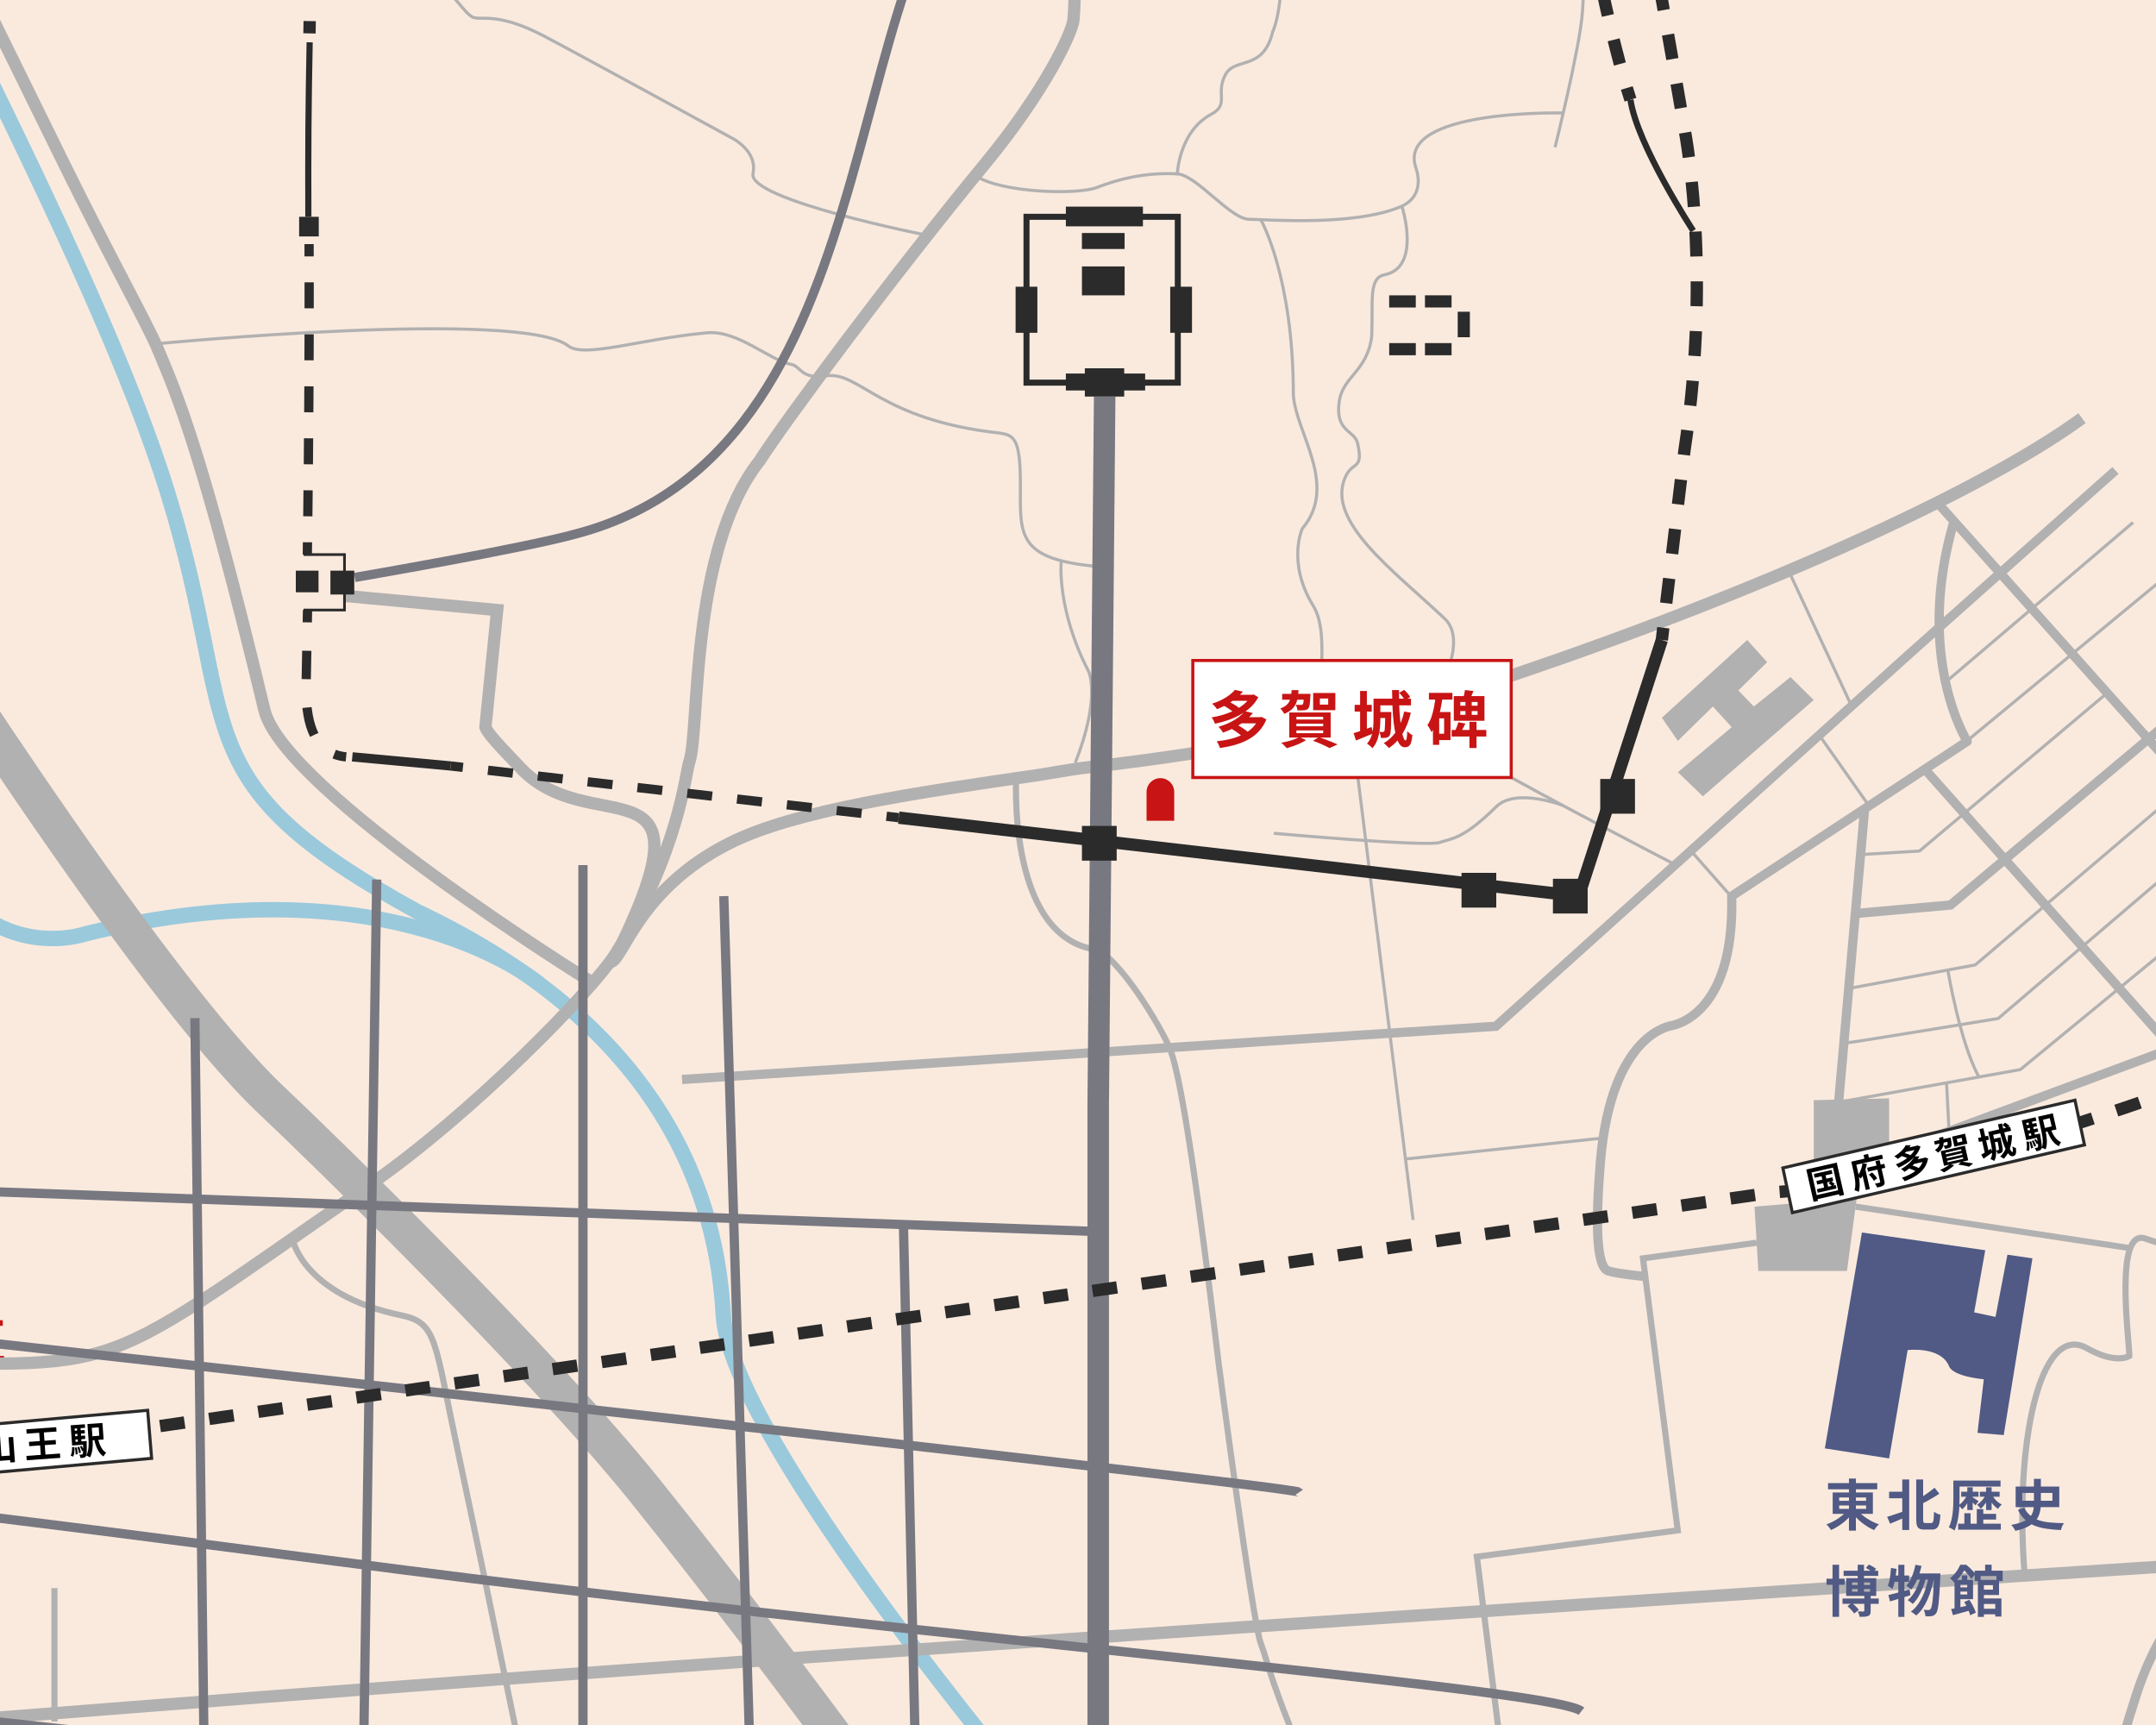 <?xml version="1.0" encoding="UTF-8"?>
<svg id="_レイヤー_2" data-name="レイヤー 2" xmlns="http://www.w3.org/2000/svg" xmlns:xlink="http://www.w3.org/1999/xlink" viewBox="0 0 700 560">
  <defs>
    <style>
      .cls-1, .cls-2, .cls-3, .cls-4, .cls-5, .cls-6, .cls-7, .cls-8, .cls-9, .cls-10, .cls-11, .cls-12, .cls-13, .cls-14, .cls-15, .cls-16, .cls-17, .cls-18, .cls-19, .cls-20, .cls-21, .cls-22 {
        fill: none;
      }

      .cls-1, .cls-2, .cls-3, .cls-5, .cls-6, .cls-8, .cls-9, .cls-10, .cls-11, .cls-12, .cls-13, .cls-14, .cls-15, .cls-16, .cls-17, .cls-18, .cls-19, .cls-20, .cls-21, .cls-22, .cls-23 {
        stroke-miterlimit: 10;
      }

      .cls-1, .cls-2, .cls-5, .cls-6, .cls-9, .cls-12, .cls-14, .cls-15, .cls-17, .cls-21, .cls-22 {
        stroke: #2b2b2b;
      }

      .cls-1, .cls-18 {
        stroke-width: 2px;
      }

      .cls-2 {
        stroke-width: 1.96px;
      }

      .cls-3, .cls-4, .cls-10, .cls-13, .cls-18, .cls-19 {
        stroke: #b2b1b1;
      }

      .cls-4 {
        stroke-linejoin: round;
      }

      .cls-4, .cls-8, .cls-9, .cls-10, .cls-14, .cls-17, .cls-22 {
        stroke-width: 3px;
      }

      .cls-24, .cls-23 {
        fill: #fff;
      }

      .cls-5 {
        stroke-dasharray: 8.12 8.12;
      }

      .cls-5, .cls-6, .cls-12, .cls-13, .cls-15 {
        stroke-width: 4px;
      }

      .cls-25 {
        fill: #b2b1b1;
      }

      .cls-8, .cls-11, .cls-16 {
        stroke: #787881;
      }

      .cls-9 {
        stroke-dasharray: 8.14 8.14;
      }

      .cls-11 {
        stroke-width: 6.99px;
      }

      .cls-12 {
        stroke-dasharray: 8.08 8.08;
      }

      .cls-26 {
        fill: #2b2b2b;
      }

      .cls-27 {
        fill: #505a84;
      }

      .cls-14 {
        stroke-dasharray: 9.22 9.22;
      }

      .cls-15 {
        stroke-dasharray: 8.05 8.05;
      }

      .cls-28 {
        fill: #faeade;
      }

      .cls-16, .cls-20 {
        stroke-width: 5px;
      }

      .cls-17 {
        stroke-dasharray: 8.44 8.44;
      }

      .cls-19 {
        stroke-width: 12px;
      }

      .cls-20 {
        stroke: #9ac9dc;
      }

      .cls-21 {
        stroke-width: .87px;
      }

      .cls-29 {
        fill: #c81414;
      }

      .cls-30 {
        clip-path: url(#clippath);
      }

      .cls-23 {
        stroke: #c81414;
      }
    </style>
    <clipPath id="clippath">
      <rect class="cls-7" width="700" height="560"/>
    </clipPath>
  </defs>
  <g id="_レイヤー_1-2" data-name="レイヤー 1">
    <g class="cls-30">
      <g>
        <rect class="cls-28" width="700" height="560"/>
        <g>
          <g>
            <path class="cls-29" d="M-12.8,428.58H.9v1.84h-11.79v12.34h-1.9v-14.18ZM-11.63,440.17H1.3v1.84h-12.93v-1.84ZM-3.16,430.65l1.89.62c-.59,1.18-1.28,2.31-2.08,3.37-.8,1.06-1.66,2.03-2.59,2.9-.93.88-1.88,1.64-2.86,2.29-.11-.14-.25-.3-.43-.5s-.37-.38-.56-.57c-.19-.19-.36-.34-.51-.46,1-.55,1.95-1.23,2.84-2.02.89-.79,1.7-1.66,2.44-2.62.74-.96,1.36-1.97,1.87-3.02ZM-9.72,432.86l1.34-1.21c.69.43,1.41.9,2.15,1.42.74.52,1.47,1.05,2.18,1.62.71.56,1.36,1.12,1.96,1.67s1.09,1.08,1.49,1.58l-1.52,1.44c-.36-.48-.83-1-1.4-1.57-.57-.57-1.2-1.14-1.89-1.73-.69-.59-1.4-1.15-2.14-1.71-.74-.55-1.46-1.05-2.18-1.51Z"/>
            <g>
              <g>
                <path class="cls-20" d="M-95.66-151.16c3.88,6.45,47.16,84.93,87.44,166.89,27.65,56.27,50.88,106.05,62.78,144.63,23.84,77.28,2.96,92.88,80.96,135.6,81.14,38.35,97.32,93.96,99.3,130.86,2.15,40.14,100.86,157.14,100.86,157.14"/>
                <path class="cls-20" d="M175.06,319.43s-47.47-40.75-147.31-16.27c0,0-39.84,13.91-56.64-42.48"/>
              </g>
              <g>
                <path class="cls-13" d="M-82.16-151.16c6.41,7.45,65.47,128.17,103.08,204.6,14.46,29.4,26.91,51.78,30.12,59.4,6.36,15.12,14.52,33.36,34.8,117.66,6.33,26.32,105.43,87.83,105.43,87.83"/>
                <path class="cls-18" d="M771.98,421.84s-6.83-20.04-28.31-31.56c-18.83-10.1-16.71,5.77-20.88,10.79-4.8,5.77-17.17,4.38-26.1,1.06-10.45-3.88-5.34,33.15-5.34,38.07,0,0-4.2,2.88-13.8-2.52-15.32-8.62-23.66,31.46-20.17,73.75"/>
                <path class="cls-3" d="M463.12-187.64l-7.92-14.4,49.21-17.34s-1.81,30.95,8.75,92.39c-4.92,7.51,3.75,83.59.63,130.75-.75,11.35-8.91,44.05-8.91,44.05"/>
                <path class="cls-3" d="M507.54,36.68s-54.27-1.36-47.86,17.72c1.56,4.44,1.23,10.12-4.96,12.72-15.12,6.36-43.08,4.17-49.2,4.06s-16.93-14.29-23.28-14.74c0,0,.54-13.74,10.98-19.32,6.06-3.24,1.33-6.59,4.62-12.84,3.1-5.88,12.27-1.05,15.36-13.92,5.52-12.24,3.79-58.06-6.48-85.68"/>
                <path class="cls-3" d="M382.24,56.44c-11.16-.57-19.92,2.04-26.16,4.44s-30.96,1.8-39.42-3.87"/>
                <path class="cls-3" d="M455.2,67.08s6.36,19.71-5.64,22.11c-5.31,1.06-3.72,8.5-4.2,20.05-1.44,11.3-9.38,12.96-10.54,21.06-1.44,10.08,5.02,9.24,5.98,13.68,1.93,8.93-1.61,5.41-4.06,11.03-6.26,14.4,16.05,30.43,32.38,45.9,7.98,7.56-3.52,26.44-3.52,26.44"/>
                <path class="cls-3" d="M409.35,71.32s10.57,18.48,10.57,56.88c.72,12.24,14.82,29.34,2.88,43.44,0,0-5,11.01,3.54,24.96,5.4,8.82,1.08,24.3,3.24,39.47"/>
                <path class="cls-3" d="M-112.77-1.47s253.33-2.33,256.45-1.85c3.12.48,6.9,7.37,9.66,8.81s7.74-1.97,23.46,6.31c12.82,6.75,60.36,32.76,60.36,32.76,0,0,8.94,4.14,7.32,11.8-1.8,8.52,56.63,20.04,56.63,20.04"/>
                <path class="cls-3" d="M50.3,111.65s119.05-11.53,134.29.71c5.28,3.96,23.86-2.43,45-4.32,10.05-.9,20.28,9,27.36,10.26,2.86.51,3.27,4.97,11.17,3.73,10.91-1.72,17.27,14.27,56.38,18.55,4.56.72,6.79,1.46,6.79,16.43,0,16.71-1.55,24.75,26.31,27"/>
                <path class="cls-3" d="M344.56,182.03s-1.68,15.53,8.88,35.93c0,0,4.1,8.22-4.32,29.66"/>
                <path class="cls-10" d="M723.88,506.12s-20.17,12.92-30.25,44c-7.41,22.85-6.21,24.48-6.21,24.48"/>
                <line class="cls-3" x1="438.39" y1="232.56" x2="458.8" y2="396.04"/>
                <path class="cls-3" d="M413.56,270.52s49.51,4.43,53.8,2.99,7.65-1.05,18.44-11.63c6.36-6.24,21.48-.46,21.48-.46"/>
                <polyline class="cls-3" points="603.17 277.47 623.2 276.28 684.73 224.47"/>
                <line class="cls-3" x1="456.32" y1="376.25" x2="520.51" y2="369.44"/>
                <polyline class="cls-3" points="600.84 320.78 641.32 313.24 743.56 226.24"/>
                <path class="cls-3" d="M599.58,338.56c1.18-.02,49.18-7.92,49.18-7.92l73.91-63.12"/>
                <polyline class="cls-3" points="597.76 357.66 655.96 347.22 760.85 260.97"/>
                <line class="cls-3" x1="632" y1="351.52" x2="632.82" y2="367.51"/>
                <path class="cls-3" d="M632.41,314.9s3.91,23.52,10.11,34.73"/>
                <line class="cls-3" x1="637.47" y1="241.48" x2="701.25" y2="188.77"/>
                <line class="cls-3" x1="632.68" y1="220.6" x2="692.56" y2="169.6"/>
                <line class="cls-3" x1="699.8" y1="334.07" x2="769.96" y2="278.63"/>
                <path class="cls-3" d="M468.56,225.16s-5.81,7.92,7.99,18.96c5.77,4.62,66.24,36,66.24,36"/>
                <line class="cls-3" x1="590.39" y1="238.26" x2="606.38" y2="260.97"/>
                <line class="cls-3" x1="580.88" y1="185.63" x2="601.02" y2="228.89"/>
                <line class="cls-3" x1="548.32" y1="275.43" x2="561.97" y2="290.92"/>
              </g>
              <line class="cls-18" x1="602.47" y1="391.72" x2="691.36" y2="405.16"/>
              <polygon class="cls-25" points="569.65 391.72 570.88 412.6 599.68 412.6 602.84 388.9 569.65 391.72"/>
              <polygon class="cls-25" points="588.88 357.16 588.88 388.9 613.36 382.48 613.36 356.56 588.88 357.16"/>
              <path class="cls-19" d="M309.04,616.12s-51-71.76-99.84-132.48c-32.91-40.92-104.01-110.44-120.72-126.12-41.76-39.19-125.67-172.16-138-192.36-12.96-21.24-34.7-75.45-46.68-110.76-9-26.52-31.32-66.96-27.03-209.52"/>
              <g>
                <path class="cls-13" d="M614.8-121.88s-59.28-33.24-167.28,24c-126.31,58.56-95.04,53.58-98.97,104.16-.35,4.51-9.82,23.92-28.47,46.56-30.24,36.72-65.16,83.76-73.44,96.72-22.92,29.04-19.38,87.72-22.8,97.63-1.31,3.8-3.29,28.94-23.76,62.09-7.56,12.24-47.04,52.44-79.92,75.24-98.13,68.05-74.87,57.6-177.84,57.6-112.5,0-90.48-8.4-126.72-31.68,0,0-6.24-10.08-109.92-6.48"/>
                <path class="cls-18" d="M94.94,402.12s3.13,18.16,35.29,24.88c11.84,2.47,10.71,8.04,18.54,44.64,11.63,54.39,28.5,138,28.5,138"/>
                <path class="cls-13" d="M111.81,193.43l49.61,4.61-3.82,38.03c.89,2.64,9.17,10.77,10.8,12.59,22.51,25.16,63.24-4.3,33.68,57.33"/>
                <path class="cls-13" d="M198.2,312.32c4.16-.6,8.83-23.56,38.59-38.56,21.4-10.79,61.04-16.45,100.44-22.18,2.04-.3,11.34-1.93,14.04-2.24,34.03-3.95,79.07-10.38,125.1-25.3,79.92-25.91,162.78-61.44,199.62-88.28"/>
                <polyline class="cls-10" points="221.44 350.44 485.68 333.16 620.56 211.72 686.84 152.72"/>
                <path class="cls-13" d="M-297.8,578.2c23.4-3.6,79.32-8.04,154.92-10.56,37.98-1.27,147.38-10.72,276.72-20.4,209.69-15.69,562.92-38.29,571.68-38.88,8.77-.59,58.65-1.43,54-48.18-4.08-40.98-8.52-45.67,66.48-30.54"/>
                <polyline class="cls-18" points="570.34 403.44 533.44 408.51 544.72 496.82 479.51 505.36 488.8 579.64"/>
                <line class="cls-18" x1="17.68" y1="515.56" x2="17.68" y2="558.88"/>
                <path class="cls-18" d="M428.32,583.24c-16.8-38.88-16.32-42.96-18.96-49.68-2.64-6.72-13.68-90.86-13.68-90.86-9.36-78.58-13.6-96.2-15.6-101.62-2.63-7.14-17.52-31.62-24.84-32.88-28.73-4.95-25.26-57.37-25.26-57.37"/>
                <line class="cls-4" x1="629.92" y1="164.2" x2="767.44" y2="318.33"/>
                <line class="cls-10" x1="605.4" y1="262.55" x2="596.92" y2="358.24"/>
                <polyline class="cls-10" points="602.47 296.56 633.28 293.8 733 210.15"/>
                <path class="cls-4" d="M534.23,414.41s-9.32-.9-12.08-1.81c-4.02-1.33-4.11-16.43-2.55-35.28,3.55-42.88,23.74-44.2,22.64-44.28,0,0,21.07-2.16,19.99-42.12l76.47-50.25s-17.23-27.05-4.3-71.44"/>
                <polyline class="cls-10" points="624.94 249.71 705.34 340.31 615.52 373.68"/>
              </g>
              <line class="cls-16" x1="-173.78" y1="540.77" x2="391.27" y2="603.48"/>
              <g>
                <polyline class="cls-8" points="-170.54 624.1 -177.56 380.56 356.56 399.82"/>
                <path class="cls-8" d="M-177.02,416.92s597.24,65.18,598.86,67.51"/>
                <path class="cls-8" d="M-281.52,458.32s134.19,16.35,291.7,35.82c53.09,6.56,108.17,14.17,162.54,20.7,176.93,21.25,332.28,34.02,340.74,40.68"/>
                <line class="cls-8" x1="63.28" y1="330.52" x2="66.88" y2="617.26"/>
                <line class="cls-8" x1="122.32" y1="285.52" x2="117.28" y2="620.14"/>
                <line class="cls-8" x1="189.27" y1="280.84" x2="189.27" y2="616.12"/>
                <line class="cls-8" x1="235" y1="290.92" x2="244.86" y2="613.84"/>
                <line class="cls-8" x1="293.35" y1="398.64" x2="297.73" y2="592.5"/>
                <path class="cls-8" d="M485.64-91.81s-138.42,26.69-156.06,35.4c-61.08,30.17-33.84,200.88-142.4,229.68-17.28,4.82-72.01,14.19-72.01,14.19"/>
              </g>
              <polyline class="cls-11" points="358.66 128.77 356.56 358.76 356.56 599.8"/>
              <polygon class="cls-25" points="556.12 229.36 544.76 240.52 539.56 233 567.28 207.76 573.76 214.96 564.4 224.14 569.44 229.36 581.32 219.8 588.88 227.25 552.88 258.52 544.76 250.69 562.24 236.07 556.12 229.36"/>
              <path class="cls-27" d="M619.36,438.28l-6,35.18-20.88-3.26,12.04-70.08,40.04,5.76-3.6,20.16,6.93,1.48,3.87-20.2,8.12,1.19-9.32,57.37-8.52-.72,2.05-17.4s-9.9-.81-11.27-4.2c-2.67-6.6-13.47-5.28-13.47-5.28Z"/>
              <rect class="cls-26" x="473.28" y="101.2" width="3.95" height="8.28"/>
              <rect class="cls-26" x="355.36" y="57.77" width="6.4" height="25.02" transform="translate(288.29 428.84) rotate(-90)"/>
              <rect class="cls-26" x="355.61" y="71.3" width="5.19" height="13.86" transform="translate(279.97 436.44) rotate(-90)"/>
              <rect class="cls-26" x="353.51" y="84.26" width="9.39" height="13.86" transform="translate(267.02 449.39) rotate(-90)"/>
              <rect class="cls-26" x="329.74" y="93.08" width="7.07" height="14.96"/>
              <rect class="cls-26" x="379.94" y="93.08" width="7.07" height="14.96"/>
              <rect class="cls-26" x="356.18" y="111.14" width="5.5" height="25.74" transform="translate(234.92 482.94) rotate(-90)"/>
              <rect class="cls-26" x="453.38" y="93.53" width="3.95" height="8.64" transform="translate(357.5 553.21) rotate(-90)"/>
              <rect class="cls-26" x="465" y="93.53" width="3.95" height="8.64" transform="translate(369.12 564.82) rotate(-90)"/>
              <rect class="cls-26" x="453.38" y="109.04" width="3.95" height="8.64" transform="translate(342 568.71) rotate(-90)"/>
              <rect class="cls-26" x="465" y="109.04" width="3.95" height="8.64" transform="translate(353.61 580.33) rotate(-90)"/>
              <rect class="cls-26" x="97.12" y="70.38" width="6.38" height="6.38"/>
              <path class="cls-29" d="M376.75,252.61h0c-2.48,0-4.49,2.01-4.49,4.49v9.34h8.98v-9.34c0-2.48-2.01-4.49-4.49-4.49Z"/>
              <rect class="cls-26" x="351.28" y="268.12" width="11.28" height="11.28"/>
              <rect class="cls-26" x="474.52" y="283.36" width="11.28" height="11.28"/>
              <rect class="cls-26" x="504.2" y="285.28" width="11.28" height="11.28"/>
              <rect class="cls-26" x="519.56" y="252.88" width="11.28" height="11.28"/>
              <rect class="cls-26" x="107.28" y="185.26" width="7.74" height="7.74"/>
              <rect class="cls-26" x="96.04" y="185.26" width="7.38" height="7.02"/>
              <rect class="cls-26" x="352.22" y="119.56" width="12.78" height="9.18"/>
              <g>
                <path class="cls-27" d="M599.75,490.28l1.84.76c-.42.6-.9,1.18-1.43,1.73-.53.55-1.11,1.07-1.73,1.56-.62.49-1.26.93-1.93,1.33-.67.4-1.33.75-2.01,1.04-.12-.18-.26-.38-.43-.61-.17-.23-.35-.45-.54-.67s-.37-.4-.52-.54c.66-.23,1.31-.51,1.96-.84s1.27-.7,1.87-1.1c.6-.4,1.15-.83,1.65-1.28s.92-.91,1.27-1.38ZM593.52,481.47h15.98v2.02h-15.98v-2.02ZM595.03,484.52h13.05v6.93h-13.05v-6.93ZM597.14,486.14v1.08h8.73v-1.08h-8.73ZM597.14,488.73v1.1h8.73v-1.1h-8.73ZM600.31,480h2.25v16.9h-2.25v-16.9ZM603.17,490.35c.36.46.79.9,1.31,1.34.51.44,1.07.86,1.67,1.26.61.4,1.24.76,1.9,1.08.66.32,1.32.59,1.98.82-.17.14-.35.33-.55.55-.2.22-.38.45-.56.68-.17.23-.32.45-.44.64-.67-.28-1.34-.62-2-1.02-.66-.4-1.3-.85-1.92-1.33-.62-.49-1.19-1-1.73-1.56-.53-.55-1.01-1.12-1.43-1.71l1.76-.76Z"/>
                <path class="cls-27" d="M612.7,492.42c.49-.14,1.06-.32,1.71-.53s1.33-.44,2.05-.7c.72-.26,1.43-.51,2.14-.77l.41,1.94c-.9.41-1.82.81-2.76,1.21-.94.4-1.8.76-2.58,1.08l-.97-2.23ZM613.35,484.26h5.35v2.14h-5.35v-2.14ZM617.62,480.29h2.25v16.42h-2.25v-16.42ZM622.15,480.29h2.25v12.98c0,.5.04.83.13.96s.29.21.63.21h1.85c.24,0,.42-.1.54-.31.12-.2.21-.57.26-1.11.05-.53.1-1.28.13-2.24.18.13.39.26.64.4.25.13.5.25.75.35s.48.18.68.22c-.07,1.15-.19,2.08-.37,2.79-.17.71-.45,1.22-.83,1.54s-.91.48-1.59.48h-2.41c-.68,0-1.22-.1-1.61-.3-.39-.2-.66-.54-.82-1.03-.16-.49-.23-1.15-.23-1.99v-12.96ZM628.09,482.97l1.57,1.94c-.62.42-1.28.84-1.98,1.25s-1.4.82-2.11,1.21c-.71.39-1.41.75-2.1,1.09-.07-.24-.2-.52-.38-.85-.18-.33-.34-.61-.49-.84.65-.35,1.3-.74,1.96-1.17.66-.43,1.29-.88,1.9-1.33s1.15-.89,1.63-1.3Z"/>
                <path class="cls-27" d="M634.19,480.65h2.03v5.56c0,.77-.02,1.61-.05,2.53-.04.92-.11,1.86-.22,2.83-.11.97-.29,1.91-.51,2.82-.23.91-.52,1.74-.86,2.48-.13-.12-.31-.24-.53-.37s-.45-.25-.68-.37-.44-.21-.62-.27c.34-.7.6-1.46.8-2.28.2-.82.34-1.67.44-2.53.1-.86.16-1.71.18-2.54.02-.83.04-1.6.04-2.3v-5.56ZM635.62,480.65h13.91v1.94h-13.91v-1.94ZM635.76,494.65h13.86v1.93h-13.86v-1.93ZM638.73,485.18l1.17.4c-.19.55-.44,1.11-.74,1.67-.3.56-.63,1.07-.98,1.55-.35.47-.72.87-1.11,1.2-.13-.2-.31-.43-.55-.68-.23-.25-.45-.46-.64-.61.37-.25.74-.57,1.11-.95.37-.38.7-.79,1-1.24.3-.45.55-.89.74-1.32ZM636.75,484.26h5.62v1.64h-5.62v-1.64ZM637.78,491.25h2.02v4.41h-2.02v-4.41ZM638.73,482.84h1.76v7.36h-1.76v-7.36ZM640.42,486.05c.1.05.24.13.43.25.19.12.39.25.6.39s.4.27.58.39c.17.12.3.21.37.27l-1.03,1.33c-.11-.13-.25-.28-.42-.45-.17-.17-.35-.34-.54-.52s-.37-.35-.54-.5c-.17-.16-.33-.29-.46-.4l1.01-.76ZM641.81,489.9h2.11v5.96h-2.11v-5.96ZM644.74,485.18l1.19.4c-.2.53-.46,1.06-.76,1.59-.3.53-.63,1.03-.98,1.48s-.72.83-1.11,1.14c-.13-.2-.31-.43-.55-.68s-.44-.46-.62-.63c.37-.23.74-.52,1.1-.87.36-.35.69-.74,1-1.16.31-.42.55-.84.73-1.26ZM642.8,484.26h6.43v1.64h-6.43v-1.64ZM643.01,491.45h5.08v1.85h-5.08v-1.85ZM644.83,482.84h1.8v7.36h-1.8v-7.36ZM646.74,485.24c.22.42.49.83.81,1.24.32.41.69.78,1.1,1.12.41.34.83.61,1.28.81-.19.16-.41.38-.65.66-.24.28-.43.54-.58.76-.46-.29-.89-.65-1.3-1.09-.41-.44-.78-.93-1.11-1.48s-.6-1.1-.82-1.65l1.26-.38Z"/>
                <path class="cls-27" d="M660.37,480.09h2.25v8.01c0,.78-.07,1.54-.2,2.28-.13.74-.37,1.44-.7,2.1s-.82,1.27-1.44,1.84c-.62.56-1.42,1.07-2.39,1.52s-2.16.83-3.56,1.12c-.07-.17-.18-.37-.33-.61-.15-.24-.31-.48-.49-.72-.17-.24-.34-.44-.5-.59,1.32-.24,2.43-.53,3.32-.86s1.61-.72,2.15-1.16c.54-.44.95-.92,1.22-1.43s.46-1.07.54-1.66.13-1.19.13-1.82v-8.01ZM654.43,482.59h14.17v6.68h-14.17v-6.68ZM657.17,489.47c.59,1.07,1.28,1.93,2.08,2.58.8.65,1.72,1.16,2.77,1.5,1.05.35,2.25.58,3.59.7,1.34.12,2.85.2,4.52.23-.22.25-.42.59-.61,1.03-.19.43-.32.83-.4,1.21-1.73-.08-3.31-.23-4.73-.44-1.43-.21-2.72-.55-3.87-1.01-1.15-.46-2.17-1.1-3.06-1.93-.89-.82-1.65-1.88-2.29-3.16l2-.72ZM656.56,484.66v2.54h9.81v-2.54h-9.81Z"/>
                <path class="cls-27" d="M593.02,512.52h5.89v1.96h-5.89v-1.96ZM594.98,507.98h2.12v16.9h-2.12v-16.9ZM598.22,518.94h11.75v1.73h-11.75v-1.73ZM598.58,509.91h11.23v1.69h-11.23v-1.69ZM599.41,512.34h9.76v5.76h-9.76v-5.76ZM599.82,521.41l1.44-1.03c.41.31.83.68,1.27,1.11.44.43.77.81,1,1.16l-1.55,1.15c-.13-.23-.32-.48-.56-.76-.24-.28-.5-.56-.78-.85-.28-.29-.56-.55-.82-.78ZM601.33,513.72v.83h5.83v-.83h-5.83ZM601.33,515.86v.85h5.83v-.85h-5.83ZM603.15,507.98h2.05v9.36h-2.05v-9.36ZM605.31,517.77h2.05v5.17c0,.46-.05.81-.16,1.07-.11.26-.33.46-.67.6-.32.13-.71.21-1.16.24-.45.03-.98.04-1.59.04-.04-.26-.11-.56-.23-.89-.11-.33-.23-.62-.35-.87.36.01.72.02,1.07.02h.73c.12-.01.2-.04.24-.07s.06-.1.06-.2v-5.11ZM605.8,509.04l.95-1.12c.4.17.83.38,1.29.65s.82.5,1.09.7l-.99,1.24c-.25-.22-.61-.46-1.06-.75-.46-.28-.88-.53-1.28-.73Z"/>
                <path class="cls-27" d="M613.96,509.02l1.82.29c-.08.79-.19,1.59-.31,2.38-.12.8-.26,1.55-.43,2.26-.17.71-.36,1.33-.58,1.87-.11-.08-.26-.19-.45-.31-.19-.13-.38-.25-.58-.38-.19-.13-.36-.22-.5-.28.19-.49.36-1.05.49-1.68.14-.63.25-1.3.34-2.02s.15-1.42.19-2.13ZM613.11,517.81c.59-.14,1.26-.31,2.01-.5.75-.19,1.54-.41,2.38-.64.83-.23,1.67-.46,2.49-.69l.27,1.89c-1.13.36-2.28.72-3.45,1.07-1.17.35-2.23.67-3.18.94l-.52-2.07ZM614.46,511.47h5.36v2.05h-5.78l.41-2.05ZM616.33,508h1.98v16.9h-1.98v-16.9ZM621.91,507.98l1.96.38c-.23,1-.5,1.96-.83,2.91-.32.94-.7,1.82-1.12,2.63-.42.81-.88,1.52-1.37,2.13-.11-.12-.26-.25-.47-.41-.2-.15-.41-.3-.62-.45-.21-.15-.39-.27-.53-.37.48-.53.91-1.15,1.29-1.87.38-.72.71-1.5.99-2.35.28-.85.51-1.71.69-2.6ZM623.73,511.44l1.57.77c-.24,1.03-.57,2.09-.99,3.16-.42,1.07-.91,2.08-1.47,3.01-.56.94-1.16,1.71-1.81,2.32-.2-.19-.46-.4-.77-.64s-.61-.42-.9-.57c.53-.41,1.02-.92,1.48-1.52.46-.61.87-1.27,1.24-2,.37-.73.7-1.48.97-2.25.28-.77.5-1.54.68-2.29ZM626.23,511.65l1.67.77c-.23,1.16-.51,2.33-.86,3.49-.34,1.16-.75,2.28-1.22,3.35-.47,1.07-1.02,2.05-1.63,2.94-.61.89-1.3,1.65-2.05,2.26-.2-.21-.47-.43-.8-.67-.33-.24-.65-.44-.95-.59.78-.56,1.49-1.26,2.12-2.1s1.18-1.76,1.67-2.79c.48-1.03.89-2.11,1.22-3.24s.61-2.28.83-3.43ZM622.45,510.79h6.43v2h-7.4l.97-2ZM627.96,510.79h2.05c-.01.25-.02.46-.02.61s0,.28-.02.36c-.08,2.03-.17,3.75-.26,5.17-.09,1.42-.19,2.58-.29,3.5-.1.92-.22,1.64-.35,2.16-.13.52-.28.9-.45,1.12-.22.3-.43.52-.65.65s-.47.23-.77.29c-.25.05-.56.07-.92.08-.36,0-.74,0-1.13-.03-.02-.31-.09-.67-.19-1.06-.1-.4-.24-.74-.4-1.04.34.04.65.06.94.06s.52,0,.68,0c.14,0,.26-.02.35-.07.09-.05.19-.14.3-.27.12-.14.23-.45.34-.91s.21-1.12.31-1.99c.1-.86.18-1.96.26-3.3.08-1.34.15-2.96.23-4.87v-.47Z"/>
                <path class="cls-27" d="M636.44,507.98h1.15v.41h.63v.58c-.24.46-.53.96-.88,1.5-.35.55-.76,1.1-1.22,1.67-.47.57-1.02,1.12-1.66,1.65-.1-.14-.22-.31-.38-.5-.16-.19-.32-.36-.49-.53s-.32-.3-.47-.4c.55-.42,1.04-.88,1.46-1.38.42-.5.79-1,1.1-1.52.31-.52.56-1.01.76-1.49ZM633.49,522.36c.52-.08,1.11-.2,1.77-.34.67-.14,1.37-.3,2.12-.47.74-.17,1.49-.34,2.23-.5l.2,1.71c-.98.28-1.98.55-2.98.83-1,.28-1.92.53-2.75.76l-.59-1.98ZM634.59,512.91h1.91v9.99h-1.91v-9.99ZM635.65,512.91h4.95v6.25h-4.95v-1.53h3.06v-3.19h-3.06v-1.53ZM635.85,515.32h3.89v1.37h-3.89v-1.37ZM636.95,507.98h1.44c.37.29.74.61,1.12.96.37.35.72.71,1.05,1.07.33.36.6.7.8,1.01l-1.37,1.58c-.17-.3-.4-.65-.69-1.04-.29-.39-.62-.77-.96-1.15s-.69-.7-1.03-.96h-.36v-1.48ZM636.96,511.42h1.76v2.25h-1.76v-2.25ZM637.7,520.08l1.71-.74c.29.43.57.9.85,1.4.28.5.52,1,.75,1.49.22.49.38.92.48,1.3l-1.84.85c-.08-.4-.23-.84-.43-1.33-.2-.49-.44-1-.69-1.52-.26-.52-.53-1-.82-1.45ZM641.14,509.89h9.07v3.38h-2.02v-1.64h-5.13v1.64h-1.93v-3.38ZM642.17,512.89h1.96v12.01h-1.96v-12.01ZM643.01,512.89h6.03v4.9h-6.03v-1.73h4.05v-1.46h-4.05v-1.71ZM643.01,518.91h6.8v5.89h-2v-4.1h-4.81v-1.78ZM643.01,522.25h5.99v1.82h-5.99v-1.82ZM644.52,507.96h2.11v2.81h-2.11v-2.81Z"/>
              </g>
              <path class="cls-1" d="M100.11,70.38c-.08-22.43.02-36.11.43-56.65"/>
              <g>
                <path class="cls-22" d="M99.78,180.04c.02-1.31.04-2.64.05-4"/>
                <path class="cls-17" d="M99.94,167.61c.27-23.15.49-51.35.44-80.15"/>
                <path class="cls-22" d="M100.36,83.24c0-1.33,0-2.67-.01-4"/>
              </g>
              <g>
                <path class="cls-22" d="M112.38,245.72c-1.28-.13-2.6-.39-3.88-.9"/>
                <path class="cls-14" d="M102.02,238.56c-1.69-3.42-2.74-8.42-2.64-15.68,0,0,.13-5.98.31-16.22"/>
                <path class="cls-22" d="M99.77,202.04c.02-1.28.04-2.62.07-4"/>
              </g>
              <path class="cls-22" d="M146.33,248.66s-29.04-2.66-31.95-2.95"/>
              <g>
                <line class="cls-22" x1="291.8" y1="265.45" x2="287.82" y2="264.99"/>
                <line class="cls-9" x1="279.73" y1="264.06" x2="154.35" y2="249.59"/>
                <line class="cls-22" x1="150.3" y1="249.12" x2="146.33" y2="248.66"/>
              </g>
              <polyline class="cls-6" points="539.56 207.76 512.56 290.92 291.8 265.45"/>
              <g>
                <path class="cls-12" d="M532.99-36.5c8.16,44.33,13.64,76.86,13.64,76.86,0,0,9.48,45,.26,105.97l-6.39,53.45"/>
                <line class="cls-6" x1="540.03" y1="203.79" x2="539.56" y2="207.76"/>
              </g>
              <path class="cls-6" d="M100.48,10.84c.03-1.35.05-2.68.07-4"/>
              <path class="cls-1" d="M529.37,32.37c2.15,14.71,20.37,42.54,20.37,42.54"/>
              <g>
                <path class="cls-5" d="M511.63-50.85c3.63,23.48,8.9,52.79,15.4,75.51"/>
                <path class="cls-6" d="M528.18,28.56c.39,1.3.79,2.57,1.19,3.81"/>
              </g>
              <polyline class="cls-21" points="98.56 180.04 111.85 180.04 111.85 198.04 98.56 198.04"/>
              <path class="cls-15" d="M-282.64,511.43l858.55-124.39s72.76-2.25,227.43-73.21"/>
              <g>
                <polygon class="cls-24" points="578.85 379.15 673.68 357.16 676.77 371.68 581.94 393.67 578.85 379.15"/>
                <path class="cls-26" d="M673.3,357.76l2.88,13.54-93.86,21.77-2.88-13.54,93.86-21.77M674.07,356.56l-95.81,22.22,3.3,15.49,95.81-22.22-3.3-15.49h0Z"/>
              </g>
              <rect class="cls-2" x="333.28" y="70.38" width="49.12" height="53.84"/>
              <g>
                <polygon class="cls-24" points="-49.84 466.61 47.94 457.84 49.23 473.44 -48.56 482.21 -49.84 466.61"/>
                <path class="cls-26" d="M47.48,458.38l1.2,14.6-96.79,8.68-1.2-14.6,96.79-8.68M48.4,457.3l-98.78,8.86,1.37,16.59,98.78-8.86-1.37-16.59h0Z"/>
              </g>
            </g>
            <g>
              <path d="M586.45,379.67l9.89-2.25,2.39,10.51-1.5.34-2.1-9.22-6.96,1.58,2.1,9.22-1.43.32-2.39-10.51ZM588.9,381.13l5.78-1.31.28,1.22-5.78,1.31-.28-1.22ZM589.2,388.12l8.3-1.89.3,1.3-8.3,1.89-.29-1.3ZM589.74,383.38l5.21-1.18.27,1.18-5.21,1.18-.27-1.18ZM589.9,386.06l6.1-1.39.26,1.15-6.1,1.39-.26-1.15ZM591.22,381l1.3-.29,1.17,5.13-1.3.29-1.17-5.13ZM593.69,384.12l.79-.66c.21.12.43.27.67.44.24.17.42.33.55.47l-.82.74c-.13-.14-.31-.31-.54-.49-.23-.19-.44-.35-.65-.5Z"/>
              <path d="M601.05,377.12l1.37-.31.73,3.21c.11.47.21.99.32,1.58s.19,1.19.25,1.81c.06.62.07,1.23.05,1.84-.03.6-.11,1.16-.26,1.68-.1-.07-.24-.13-.41-.2-.17-.07-.35-.13-.52-.19-.18-.06-.33-.1-.45-.12.14-.47.22-.98.24-1.51.02-.53,0-1.06-.06-1.61s-.13-1.07-.23-1.57c-.09-.51-.19-.98-.29-1.41l-.73-3.19ZM601.8,376.95l9.26-2.1.3,1.3-9.26,2.1-.3-1.3ZM604.65,377.72l1.48.06c-.1.56-.25,1.12-.42,1.7-.18.58-.4,1.13-.65,1.67-.26.53-.56,1.01-.9,1.44-.09-.08-.2-.17-.34-.27-.13-.11-.27-.21-.41-.31-.14-.1-.26-.18-.36-.24.3-.37.56-.78.79-1.24.22-.46.41-.94.55-1.43.14-.49.24-.95.28-1.37ZM604.44,380.43l.94-1.49h.11s1.61,7.08,1.61,7.08l-1.32.3-1.34-5.89ZM605.05,374.94l1.46-.33.47,2.07-1.46.33-.47-2.07ZM606.21,379.09l5.58-1.27.29,1.29-5.58,1.27-.29-1.29ZM606.78,381.33l1.02-.71c.21.18.43.38.64.61.21.23.41.45.59.67s.33.43.44.63l-1.06.81c-.1-.2-.24-.42-.42-.65-.18-.23-.37-.47-.58-.71s-.42-.45-.63-.65ZM608.91,376.94l1.36-.31,1.53,6.74c.08.36.1.65.07.87-.04.22-.16.41-.37.58-.21.15-.48.29-.81.39-.33.11-.74.21-1.21.31-.07-.18-.18-.39-.32-.63-.14-.24-.28-.45-.42-.62.31-.06.62-.12.9-.19.29-.06.48-.1.59-.13.1-.02.17-.06.2-.1.03-.04.04-.11.02-.2l-1.53-6.73Z"/>
              <path d="M618.75,371.79l1.61-.02c-.45.82-1.01,1.59-1.68,2.33-.67.74-1.5,1.45-2.49,2.13-.09-.09-.21-.19-.35-.3-.14-.11-.28-.21-.43-.31-.15-.1-.28-.17-.4-.22.64-.37,1.2-.77,1.69-1.18.49-.41.9-.83,1.24-1.24.34-.41.61-.8.8-1.19ZM622.02,372.02l.26-.06.22-.12,1.02.33c-.21.79-.55,1.52-1.01,2.21-.46.68-1.01,1.31-1.65,1.88-.64.57-1.33,1.09-2.09,1.56-.75.47-1.53.89-2.34,1.25-.1-.16-.24-.35-.42-.56-.18-.21-.34-.38-.5-.49.76-.3,1.49-.66,2.2-1.07.71-.41,1.36-.87,1.95-1.36.59-.5,1.1-1.03,1.51-1.59.41-.57.71-1.16.88-1.77l-.05-.2ZM617.2,375.25l.76-1c.27.05.55.12.85.21s.59.18.86.28c.27.1.5.21.68.31l-.79,1.09c-.17-.11-.4-.22-.67-.33-.27-.11-.55-.22-.85-.32-.29-.11-.58-.19-.84-.25ZM621.57,375.41h1.61c-.47.92-1.1,1.8-1.88,2.63-.78.83-1.77,1.63-2.97,2.39-.07-.11-.18-.22-.31-.33-.13-.11-.27-.22-.41-.33-.14-.11-.27-.19-.39-.24.76-.44,1.43-.89,2-1.35.57-.46,1.05-.93,1.44-1.4.39-.47.69-.93.9-1.37ZM624.46,375.94l.28-.06.23-.11,1.03.27c-.16.96-.46,1.81-.9,2.57-.44.76-1,1.43-1.67,2.03-.67.6-1.43,1.13-2.28,1.59-.85.46-1.76.88-2.74,1.25-.1-.18-.23-.37-.41-.6-.17-.22-.34-.4-.49-.54.91-.3,1.76-.66,2.55-1.06.79-.4,1.5-.86,2.13-1.36.62-.51,1.13-1.07,1.53-1.7.39-.63.65-1.32.78-2.07l-.05-.2ZM618.31,372.86l4.02-.91.26,1.15-4.02.91-.26-1.15ZM619.8,379.32l.84-1.03c.27.08.56.17.86.27.3.1.59.22.88.34.28.12.51.24.7.35l-.89,1.11c-.17-.12-.38-.24-.66-.37-.27-.13-.56-.25-.86-.37-.3-.12-.59-.22-.86-.31ZM621.01,376.73l3.83-.87.27,1.17-3.83.87-.27-1.17Z"/>
              <path d="M627.95,370.49l4.5-1.02.25,1.11-4.5,1.02-.25-1.11ZM629.59,369.36l1.31-.3c.08.56.14,1.07.16,1.54.02.48-.02.92-.13,1.34-.11.42-.3.81-.57,1.18-.28.37-.66.73-1.16,1.07-.1-.14-.26-.29-.45-.46-.19-.17-.37-.3-.53-.4.42-.27.75-.54.97-.83.22-.29.37-.59.45-.91.08-.32.11-.67.08-1.04s-.07-.77-.13-1.2ZM633.08,377.95l1.41.29c-.27.27-.59.56-.96.85-.38.29-.77.57-1.18.83-.41.26-.8.49-1.17.69-.11-.08-.24-.16-.39-.26-.15-.1-.31-.2-.47-.3-.16-.1-.3-.17-.42-.23.4-.17.79-.36,1.19-.57s.77-.42,1.12-.65c.35-.23.64-.44.87-.65ZM630.1,373.72l7.86-1.79,1.08,4.76-7.86,1.79-1.08-4.76ZM632.09,369.55l1.24-.28c.04.22.07.37.07.44.13.71.21,1.25.23,1.62.03.37,0,.64-.1.82-.08.13-.17.24-.28.32-.11.08-.25.15-.41.19-.13.05-.32.11-.55.16-.23.05-.48.1-.75.16-.05-.17-.12-.35-.23-.54-.1-.19-.22-.34-.35-.46.22-.03.43-.07.61-.1.19-.03.32-.06.4-.09.08-.02.14-.04.19-.06s.09-.06.13-.11c.05-.08.06-.27.03-.55-.03-.28-.1-.73-.22-1.35l-.03-.15ZM631.64,374.24l.11.5,5.09-1.16-.11-.5-5.09,1.16ZM631.94,375.54l.11.49,5.09-1.16-.11-.49-5.09,1.16ZM632.23,376.82l.12.51,5.09-1.16-.12-.51-5.09,1.16ZM633.8,368.99l4.21-.96.74,3.26-4.21.96-.74-3.26ZM635.31,369.75l.26,1.16,1.58-.36-.26-1.16-1.58.36ZM635.83,378.07l.95-.95c.45.04.92.1,1.39.17.48.07.93.14,1.36.21.43.07.81.14,1.12.21l-1.36,1.04c-.26-.08-.57-.16-.95-.24-.37-.08-.78-.16-1.21-.24-.43-.08-.87-.14-1.3-.19Z"/>
              <path d="M642.23,369.43l3.24-.74.29,1.29-3.24.74-.29-1.29ZM642.66,366.56l1.29-.29,1.79,7.85-1.29.29-1.79-7.85ZM643.25,374.86c.41-.22.89-.52,1.45-.87.56-.36,1.12-.72,1.7-1.08l.54,1.18c-.49.36-1,.72-1.51,1.07-.51.36-.99.68-1.42.99l-.76-1.29ZM645.54,367.45l1.3-.3.89,3.91c.1.43.18.89.26,1.39s.11,1.01.12,1.54c0,.52-.04,1.03-.13,1.53-.1.49-.26.96-.5,1.39-.08-.07-.2-.15-.35-.23-.16-.08-.31-.16-.47-.24-.16-.07-.29-.13-.41-.16.29-.52.46-1.06.51-1.62s.04-1.13-.04-1.7c-.08-.57-.18-1.1-.29-1.6l-.89-3.9ZM646.13,367.31l6.53-1.48.29,1.28-6.53,1.48-.29-1.28ZM646.9,369.81l1.93-.44.26,1.13-1.93.44-.26-1.14ZM648.34,369.48l1.16-.26c.05.23.08.39.09.47.19.88.34,1.59.45,2.14.11.55.17.98.19,1.29.02.3,0,.52-.04.64-.07.15-.14.26-.23.35-.09.08-.2.15-.33.21-.11.05-.25.1-.43.14-.17.04-.36.09-.57.13-.06-.18-.14-.38-.24-.58s-.21-.38-.33-.5c.15-.02.29-.04.4-.06.12-.02.21-.04.27-.06.12-.03.21-.09.25-.19.03-.08.03-.24,0-.47-.03-.23-.1-.59-.19-1.08s-.23-1.14-.41-1.95l-.05-.21ZM648.69,365.01l1.32-.3c.17.8.36,1.58.55,2.35.2.77.4,1.51.62,2.21.22.7.43,1.34.65,1.93.21.58.42,1.09.62,1.52.2.43.39.76.56.98.17.22.32.32.44.29.08-.02.11-.17.1-.47-.01-.29-.08-.75-.2-1.35.16.11.35.22.57.31.21.1.41.17.58.2.08.61.1,1.1.07,1.47-.04.36-.13.63-.3.81s-.39.3-.7.37c-.33.08-.65,0-.96-.24-.32-.23-.62-.59-.91-1.07-.29-.48-.57-1.06-.85-1.72-.27-.66-.54-1.39-.79-2.2-.25-.8-.49-1.63-.72-2.49-.23-.86-.45-1.73-.65-2.6ZM651.93,368.57l1.31-.06c-.01,1.6-.24,3.05-.67,4.34-.43,1.29-1.09,2.4-1.98,3.33-.08-.06-.19-.14-.34-.24-.14-.1-.29-.19-.44-.28s-.29-.16-.4-.2c.89-.84,1.54-1.83,1.94-3,.4-1.17.59-2.46.58-3.89ZM650.16,365.23l.83-.78c.27.15.54.33.81.54.28.21.49.4.65.57l-.89.85c-.14-.18-.35-.38-.62-.6s-.53-.41-.78-.58Z"/>
              <path d="M656.42,363.72l4.49-1.02.26,1.13-3.32.75,1.06,4.67-1.17.27-1.32-5.8ZM657.51,365.37l3.62-.82.24,1.05-3.62.82-.24-1.05ZM657.63,369.04l4-.91.25,1.09-4,.91-.25-1.09ZM657.93,370.62l.8-.04c.06.37.11.74.15,1.12.04.37.05.72.03,1.06-.02.33-.08.63-.2.89l-.81-.22c.15-.36.21-.79.19-1.29-.02-.5-.07-1.01-.17-1.53ZM657.91,367.12l3.62-.82.24,1.06-3.62.82-.24-1.06ZM658.49,363.95l1.14-.26,1.2,5.28-1.14.26-1.2-5.28ZM658.87,370.69l.61-.2c.12.32.24.68.36,1.08.11.4.2.74.26,1.04l-.64.23c-.04-.3-.12-.65-.23-1.05-.11-.4-.23-.77-.36-1.11ZM659.67,370.43l.57-.24c.17.27.33.58.48.92.15.34.27.63.35.87l-.6.29c-.07-.25-.19-.55-.33-.9-.15-.34-.3-.66-.47-.94ZM660.44,370.08l.51-.31c.18.21.35.43.52.68.17.25.3.47.39.66l-.53.37c-.09-.2-.21-.43-.38-.7-.17-.26-.33-.5-.5-.7ZM661.14,368.25l1.18-.27c.05.25.08.41.09.49.17.95.29,1.73.38,2.33.09.6.14,1.06.14,1.39,0,.33-.02.56-.1.71-.07.16-.16.28-.26.36-.1.08-.22.15-.36.21-.11.05-.26.1-.45.14-.19.05-.39.09-.6.13-.05-.17-.12-.36-.22-.55-.1-.2-.2-.36-.31-.48.16-.02.3-.04.43-.07.13-.02.23-.04.31-.06.07-.02.13-.04.17-.07.04-.03.08-.08.12-.14.04-.09.06-.28.05-.55-.01-.28-.06-.68-.14-1.22s-.21-1.25-.38-2.14l-.05-.2ZM661.73,362.5l1.29-.29,1.03,4.52c.11.47.21.97.3,1.52.09.54.16,1.1.2,1.67.04.57.03,1.12-.02,1.67-.05.54-.17,1.04-.35,1.51-.09-.05-.22-.11-.38-.17-.16-.06-.32-.12-.49-.17-.16-.05-.3-.09-.41-.1.21-.57.33-1.19.34-1.84.01-.65-.04-1.31-.14-1.96-.1-.65-.22-1.26-.35-1.82l-1.03-4.52ZM662.4,362.35l4.1-.93,1.19,5.23-4.1.93-.29-1.27,2.82-.64-.61-2.67-2.82.64-.29-1.29ZM665.74,366.42c.27.68.57,1.31.9,1.9.33.59.71,1.09,1.13,1.52.42.42.89.73,1.41.92-.07.11-.16.24-.25.4-.09.16-.17.32-.25.49-.07.17-.13.32-.16.45-.61-.26-1.15-.64-1.63-1.14-.47-.5-.9-1.09-1.27-1.78s-.72-1.45-1.04-2.29l1.16-.46Z"/>
            </g>
            <g>
              <path d="M-5.54,467.21l1.48-.11.58,8.19-1.48.11-.58-8.19ZM-4.39,473.07l8.25-.58.1,1.47-8.25.58-.1-1.47ZM-1.64,464.34l1.51-.11.66,9.36-1.51.11-.66-9.36ZM2.77,466.6l1.5-.11.58,8.18-1.5.11-.58-8.18Z"/>
              <path d="M8.55,464.01l9.7-.69.1,1.41-9.7.69-.1-1.41ZM8.57,472.64l10.9-.77.1,1.41-10.9.77-.1-1.41ZM9.4,468.08l8.68-.62.1,1.41-8.68.62-.1-1.41ZM12.66,464.09l1.51-.11.65,9.12-1.51.11-.65-9.12Z"/>
              <path d="M23.39,469.76l.8.09c0,.38,0,.75-.02,1.13-.02.38-.06.72-.13,1.05-.07.33-.18.61-.33.85l-.77-.34c.2-.33.33-.75.39-1.24.06-.49.08-1,.07-1.53ZM22.95,462.7l4.6-.33.08,1.16-3.4.24.34,4.78-1.2.08-.42-5.94ZM23.34,468.15l4.09-.29.08,1.11-4.09.29-.08-1.11ZM23.78,464.5l3.7-.26.08,1.08-3.7.26-.08-1.08ZM23.9,466.29l3.7-.26.08,1.09-3.7.26-.08-1.09ZM24.31,469.97l.63-.1c.07.34.13.71.19,1.12.05.41.09.77.1,1.07l-.66.13c0-.3-.02-.66-.07-1.07-.05-.41-.11-.79-.18-1.15ZM24.96,463.25l1.16-.08.38,5.4-1.16.08-.38-5.4ZM25.14,469.82l.6-.15c.13.3.24.62.33.98.1.36.17.66.21.92l-.64.19c-.04-.26-.1-.57-.19-.94-.09-.36-.2-.7-.32-1ZM26.93,467.89l1.21-.09c0,.26.01.42.01.49.02.97.03,1.76.02,2.36,0,.61-.03,1.07-.07,1.4-.04.32-.11.55-.2.69-.09.14-.2.25-.31.32-.11.07-.24.12-.39.15-.12.03-.27.06-.46.08-.19.02-.4.03-.61.04-.02-.18-.06-.37-.13-.58-.07-.21-.15-.39-.24-.52.16,0,.3,0,.43,0,.13,0,.23-.01.31-.02.07,0,.13-.02.18-.04.05-.02.09-.07.14-.12.06-.08.1-.26.13-.54.03-.27.05-.68.05-1.23,0-.54-.01-1.27-.05-2.17v-.2ZM25.96,469.6l.55-.23c.15.23.28.48.41.75.13.27.22.51.29.71l-.58.28c-.06-.21-.15-.46-.27-.75-.12-.28-.25-.54-.39-.77ZM28.39,462.3l1.32-.09.33,4.62c.03.48.06.99.07,1.55.01.55,0,1.11-.06,1.68-.05.57-.14,1.12-.27,1.64-.13.53-.32,1.01-.57,1.44-.08-.07-.2-.14-.35-.23-.15-.08-.3-.17-.46-.24-.15-.08-.28-.13-.39-.17.3-.53.5-1.12.61-1.77s.16-1.3.16-1.96c0-.66-.02-1.28-.07-1.85l-.33-4.62ZM29.07,462.26l4.19-.3.38,5.35-4.19.3-.09-1.3,2.88-.21-.19-2.73-2.88.21-.09-1.32ZM31.75,466.79c.16.71.36,1.38.6,2.01.24.63.53,1.19.88,1.67.35.48.77.86,1.25,1.13-.09.09-.19.21-.31.36-.11.14-.22.29-.32.44-.1.15-.17.29-.23.42-.56-.35-1.04-.81-1.43-1.38-.39-.57-.72-1.22-.99-1.96-.27-.74-.49-1.55-.68-2.42l1.22-.28Z"/>
            </g>
          </g>
          <g>
            <rect class="cls-23" x="387.28" y="214.42" width="103.37" height="37.99"/>
            <g>
              <path class="cls-29" d="M406.16,225.55h.44l.4-.12,1.54.92c-.64,1.2-1.46,2.27-2.46,3.21-1,.94-2.12,1.76-3.37,2.45-1.25.69-2.57,1.28-3.97,1.77-1.4.49-2.82.88-4.26,1.17-.11-.31-.26-.66-.47-1.07-.21-.41-.42-.74-.63-.99,1.35-.21,2.67-.52,3.98-.93,1.31-.41,2.53-.9,3.68-1.49,1.15-.59,2.16-1.26,3.04-2.03.88-.77,1.57-1.62,2.08-2.55v-.34ZM400.94,223.97l2.62.56c-1.03,1.16-2.22,2.21-3.59,3.16s-2.98,1.79-4.83,2.54c-.12-.19-.27-.39-.45-.62-.18-.23-.37-.45-.58-.66-.21-.21-.4-.38-.57-.5,1.17-.37,2.23-.81,3.18-1.3s1.77-1.01,2.48-1.55,1.29-1.08,1.74-1.63ZM408.68,232.83h.48l.42-.1,1.58.82c-.61,1.49-1.42,2.77-2.41,3.84-.99,1.07-2.15,1.96-3.46,2.68-1.31.72-2.75,1.3-4.3,1.74-1.55.44-3.19.78-4.91,1.02-.09-.32-.24-.69-.44-1.12-.2-.43-.4-.78-.6-1.06,1.59-.16,3.1-.42,4.54-.78,1.44-.36,2.76-.84,3.96-1.43,1.2-.59,2.24-1.33,3.11-2.2.87-.87,1.55-1.9,2.03-3.07v-.34ZM404.18,230.89l2.62.6c-1.11,1.32-2.45,2.51-4.03,3.57-1.58,1.06-3.48,1.99-5.71,2.79-.08-.2-.21-.42-.38-.65s-.35-.46-.54-.69-.37-.41-.54-.54c1.4-.43,2.65-.91,3.75-1.45,1.1-.54,2.05-1.12,2.86-1.74.81-.62,1.46-1.25,1.97-1.89ZM397.14,229.01l1.6-1.34c.41.19.85.41,1.3.66.45.25.88.51,1.29.78s.74.52.99.76l-1.68,1.48c-.24-.24-.56-.5-.96-.78s-.82-.56-1.26-.84-.87-.52-1.28-.72ZM399.82,225.55h6.88v1.96h-6.88v-1.96ZM399.86,236.59l1.74-1.36c.41.23.85.48,1.3.76.45.28.89.57,1.3.87s.75.58,1,.83l-1.86,1.48c-.23-.25-.54-.53-.93-.84s-.81-.61-1.26-.92c-.45-.31-.88-.58-1.29-.82ZM402.78,232.83h6.54v2h-6.54v-2Z"/>
              <path class="cls-29" d="M419.37,224.03h2.24c-.07.93-.17,1.79-.31,2.57-.14.78-.37,1.49-.7,2.13-.33.64-.78,1.21-1.37,1.71-.59.5-1.35.94-2.28,1.31-.12-.27-.31-.57-.56-.92-.25-.35-.49-.63-.72-.84.79-.28,1.41-.61,1.88-.99s.82-.82,1.07-1.31c.25-.49.42-1.05.52-1.66.1-.61.18-1.28.23-2ZM421.87,239.27l2.18,1c-.53.35-1.16.69-1.88,1.02s-1.46.64-2.22.91c-.76.27-1.48.5-2.16.69-.15-.16-.32-.35-.53-.57s-.42-.44-.65-.66c-.23-.22-.43-.4-.6-.53.71-.13,1.42-.29,2.15-.48.73-.19,1.41-.4,2.06-.64.65-.24,1.2-.49,1.65-.74ZM416.29,225.25h7.7v1.9h-7.7v-1.9ZM418.59,231.29h13.44v8.14h-13.44v-8.14ZM423.37,225.25h2.12c-.01.37-.03.62-.04.74-.05,1.2-.13,2.1-.22,2.71-.09.61-.25,1.04-.46,1.29-.17.19-.37.33-.58.42-.21.09-.46.15-.74.16-.24.04-.56.06-.95.06s-.82,0-1.27-.02c-.01-.29-.07-.61-.17-.96s-.23-.64-.39-.88c.37.03.72.05,1.03.06.31.01.54.01.69,0,.13,0,.24,0,.33-.03.09-.02.17-.06.25-.13.11-.12.19-.41.25-.88.06-.47.11-1.23.15-2.28v-.26ZM420.91,232.71v.86h8.7v-.86h-8.7ZM420.91,234.93v.84h8.7v-.84h-8.7ZM420.91,237.13v.88h8.7v-.88h-8.7ZM426.29,240.49l1.9-1.2c.72.24,1.45.5,2.2.79.75.29,1.46.57,2.14.84.68.27,1.26.52,1.74.75l-2.6,1.18c-.39-.23-.87-.47-1.45-.74-.58-.27-1.21-.54-1.88-.83s-1.36-.55-2.05-.79ZM426.35,224.97h7.2v5.58h-7.2v-5.58ZM428.53,226.77v1.98h2.7v-1.98h-2.7Z"/>
              <path class="cls-29" d="M439.49,238.01c.75-.21,1.64-.51,2.68-.88,1.04-.37,2.09-.75,3.16-1.12l.44,2.12c-.93.4-1.88.79-2.85,1.18-.97.39-1.86.75-2.67,1.08l-.76-2.38ZM439.83,228.81h5.54v2.2h-5.54v-2.2ZM441.59,224.31h2.2v13.42h-2.2v-13.42ZM445.95,226.81h2.22v6.68c0,.73-.03,1.52-.1,2.36-.07.84-.19,1.69-.37,2.54s-.44,1.66-.78,2.43c-.34.77-.78,1.46-1.33,2.07-.11-.15-.27-.32-.49-.51-.22-.19-.44-.38-.67-.56-.23-.18-.43-.32-.6-.41.65-.73,1.13-1.55,1.43-2.45.3-.9.49-1.83.57-2.78s.12-1.86.12-2.71v-6.66ZM446.95,226.81h11.16v2.18h-11.16v-2.18ZM447.29,231.15h3.3v1.94h-3.3v-1.94ZM449.75,231.15h1.98c0,.4,0,.67-.02.8-.01,1.49-.04,2.71-.07,3.65-.03.94-.09,1.66-.16,2.16s-.18.84-.31,1.03c-.16.21-.33.37-.5.48-.17.11-.38.18-.62.22-.2.04-.45.06-.75.07-.3,0-.62,0-.97,0-.03-.32-.08-.67-.17-1.04-.09-.37-.2-.69-.35-.94.25.03.48.04.68.05.2,0,.35,0,.46,0,.21,0,.37-.07.48-.22.08-.12.14-.38.17-.77.03-.39.06-1,.09-1.83.03-.83.05-1.93.06-3.32v-.36ZM455.91,230.99l2.16.38c-.61,2.6-1.51,4.87-2.69,6.8-1.18,1.93-2.66,3.49-4.45,4.68-.11-.13-.26-.3-.46-.51-.2-.21-.41-.41-.62-.61s-.41-.36-.58-.48c1.76-1.03,3.18-2.41,4.26-4.16,1.08-1.75,1.87-3.78,2.38-6.1ZM451.97,224.01h2.26c-.01,1.36,0,2.7.03,4.03.03,1.33.1,2.6.19,3.82s.21,2.34.34,3.37.28,1.93.45,2.7c.17.77.35,1.37.54,1.8.19.43.4.64.61.64.13,0,.24-.24.33-.73.09-.49.14-1.24.17-2.27.23.24.5.48.81.72.31.24.6.42.87.54-.09,1.03-.24,1.83-.43,2.41s-.45.98-.78,1.21c-.33.23-.75.34-1.27.34-.56,0-1.05-.25-1.48-.74-.43-.49-.79-1.19-1.08-2.08-.29-.89-.54-1.93-.74-3.11-.2-1.18-.36-2.47-.47-3.86-.11-1.39-.2-2.83-.25-4.32-.05-1.49-.09-2.98-.1-4.47ZM454.27,224.91l1.64-.96c.37.35.75.74,1.12,1.18.37.44.65.83.84,1.16l-1.76,1.06c-.16-.35-.42-.75-.78-1.21s-.71-.87-1.06-1.23Z"/>
              <path class="cls-29" d="M466.11,226.07l2.24.34c-.19,1.44-.43,2.85-.74,4.23s-.69,2.67-1.16,3.87c-.47,1.2-1.03,2.26-1.68,3.18-.08-.19-.2-.43-.35-.72-.15-.29-.32-.59-.49-.88-.17-.29-.33-.53-.48-.7.52-.73.95-1.59,1.29-2.58.34-.99.62-2.05.84-3.2.22-1.15.4-2.33.53-3.54ZM463.93,224.93h7.64v2.18h-7.64v-2.18ZM465.25,231.15h2.02v10.66h-2.02v-10.66ZM466.25,231.15h4.7v9.1h-4.7v-2.06h2.62v-4.98h-2.62v-2.06ZM471.31,236.97h11.26v2.14h-11.26v-2.14ZM472.01,225.97h9.96v8.02h-9.96v-8.02ZM473.49,234.45l2.3.46c-.27.52-.54,1.03-.81,1.54-.27.51-.52.94-.75,1.3l-1.82-.48c.15-.27.29-.57.42-.9.13-.33.26-.67.38-1.01s.21-.64.28-.91ZM474.13,227.89v1.2h5.6v-1.2h-5.6ZM474.13,230.85v1.22h5.6v-1.22h-5.6ZM475.63,224.01l2.76.32c-.21.56-.43,1.1-.66,1.62-.23.52-.44.97-.64,1.34l-2.1-.38c.13-.44.26-.92.38-1.45.12-.53.21-1.01.26-1.45ZM475.81,227.01h2.02v6h-2.02v-6ZM477.09,234.33h2.3v8.5h-2.3v-8.5Z"/>
            </g>
          </g>
        </g>
      </g>
    </g>
  </g>
</svg>